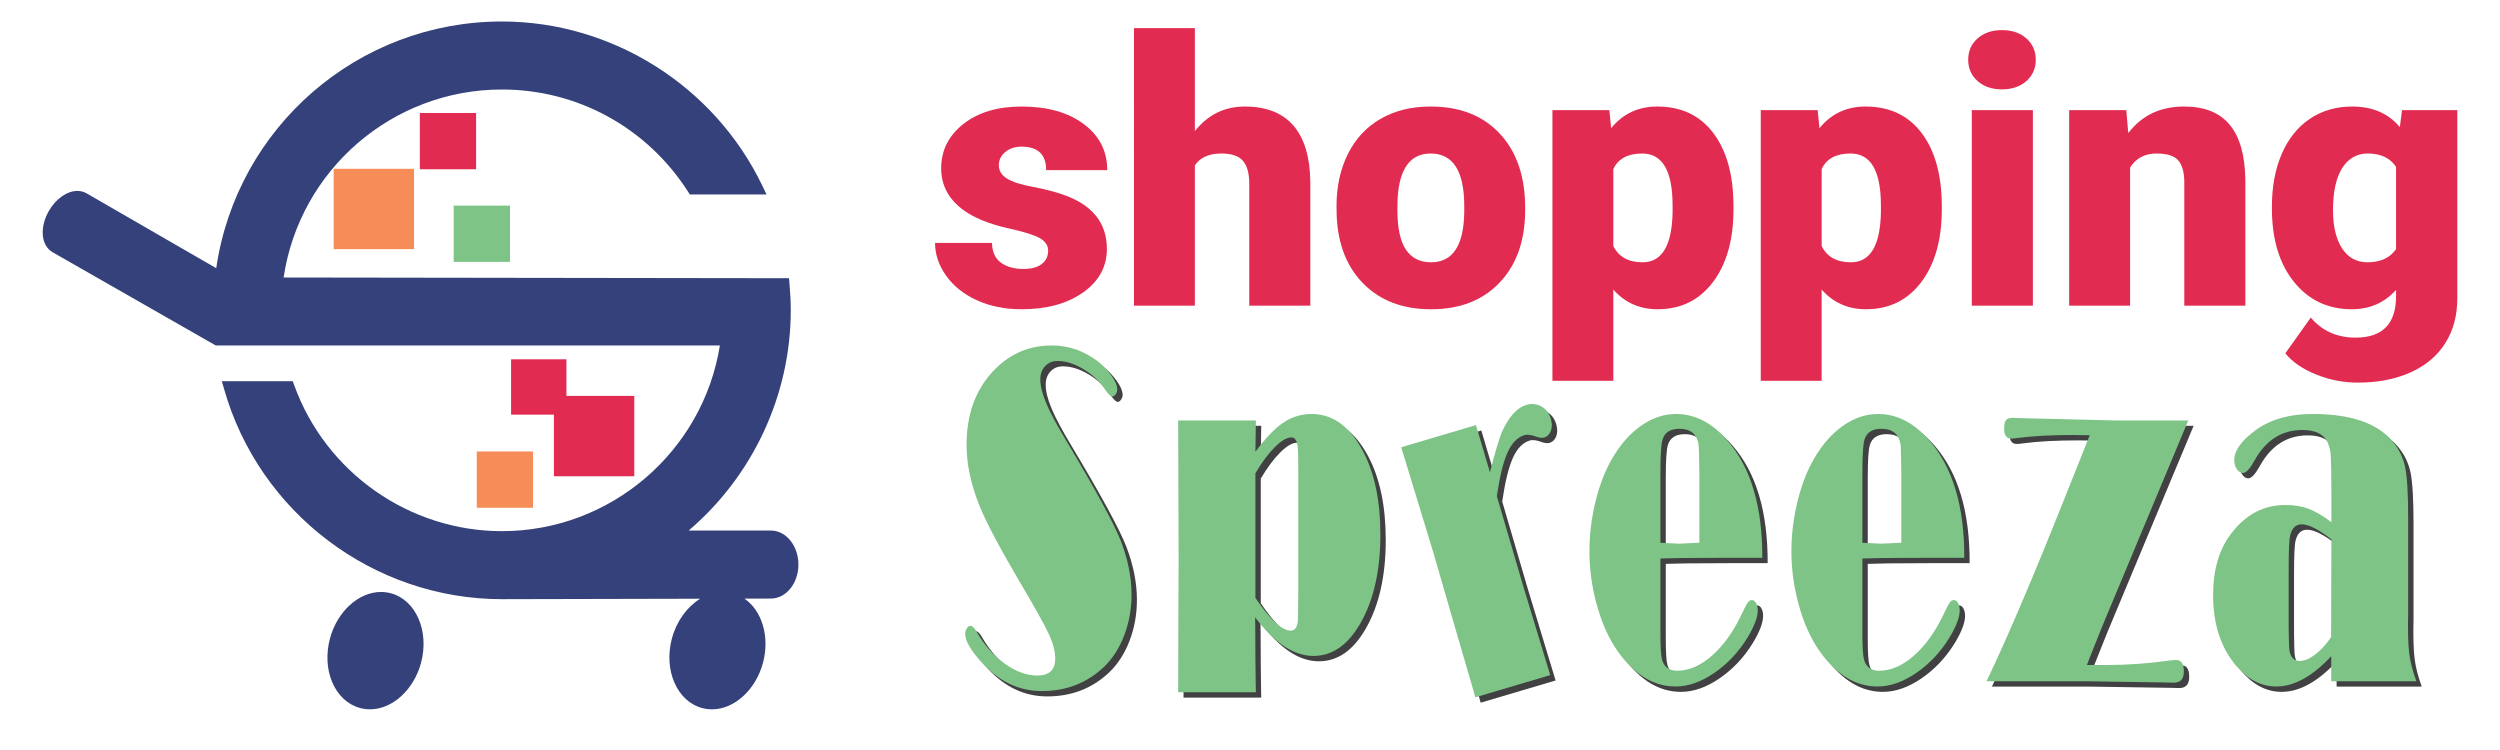 <svg xml:space="preserve" viewBox="0 0 500 150" height="150px" width="500px" y="0px" x="0px" xmlns:xlink="http://www.w3.org/1999/xlink" xmlns="http://www.w3.org/2000/svg" id="Layer_1" version="1.1">
<g>
	<g>
		<g>
			<g>
				<path d="M195.181,126.244c0.365,0,0.791,0.429,1.278,1.288c1.52,2.612,3.38,4.707,5.579,6.283
					c2.2,1.575,4.375,2.363,6.522,2.363c2.372,0,3.558-1.133,3.558-3.393c0-1.433-0.415-3.049-1.246-4.849
					c-0.831-1.801-2.817-5.359-5.959-10.677c-3.954-6.72-6.589-11.701-7.907-14.95c-1.744-4.299-2.615-8.391-2.615-12.274
					c0-5.859,1.662-10.652,4.987-14.378c3.263-3.662,7.287-5.494,12.071-5.494c3.346,0,6.417,1.068,9.215,3.2
					c1.053,0.83,1.96,1.785,2.722,2.868c0.759,1.082,1.139,1.99,1.139,2.722c0,0.352-0.106,0.676-0.318,0.979
					c-0.214,0.302-0.431,0.452-0.654,0.452c-0.345,0-0.852-0.491-1.521-1.479c-1.094-1.624-2.535-2.969-4.318-4.037
					c-1.784-1.066-3.497-1.6-5.14-1.6c-1.014,0-1.838,0.342-2.477,1.028c-0.639,0.685-0.958,1.568-0.958,2.651
					c0,1.308,0.395,2.899,1.185,4.779s2.126,4.379,4.012,7.498c5.961,9.966,9.611,16.686,10.951,20.155
					c1.399,3.662,2.098,7.198,2.098,10.604c0,2.898-0.497,5.638-1.491,8.218c-0.993,2.579-2.372,4.697-4.134,6.353
					c-3.366,3.152-7.47,4.729-12.315,4.729c-4.461,0-8.383-1.814-11.768-5.444c-2.373-2.548-3.558-4.538-3.558-5.972
					c0-0.414,0.106-0.787,0.319-1.123C194.649,126.41,194.897,126.244,195.181,126.244z" fill="#414042"></path>
				<path d="M236.708,85.162h15.539l-0.093,6.258c2.048-2.771,3.923-4.721,5.625-5.851
					c1.704-1.13,3.578-1.697,5.626-1.697c4.196,0,7.603,2.453,10.218,7.356c2.351,4.396,3.527,9.984,3.527,16.769
					c0,7.229-1.348,13.167-4.045,17.816c-2.492,4.301-5.604,6.447-9.335,6.447c-1.966,0-3.923-0.645-5.869-1.933
					c-1.946-1.29-3.882-3.225-5.807-5.805l0.03,1.768l0.029,6.258l0.061,5.206l0.032,1.769h-15.539l0.03-13.615l0.061-12.658
					l-0.091-26.415V85.162z M252.154,95.72v24.934c1.479,2.167,2.809,3.799,3.983,4.898c1.176,1.098,2.2,1.646,3.071,1.646
					c0.811,0,1.287-0.62,1.43-1.862c0.039-0.413,0.07-2.563,0.091-6.448V95.529c0-2.773-0.03-4.427-0.091-4.969
					c-0.143-1.338-0.569-2.006-1.278-2.006c-0.912,0-2.016,0.644-3.313,1.935C254.749,91.779,253.452,93.522,252.154,95.72z" fill="#414042"></path>
				<path d="M300.442,100.297l5.158,17.605l5.521,18.193l-14.985,4.442l-0.712-2.53l-2.734-9.353l-4.88-16.838
					l-5.68-18.643l-0.823-2.647l14.957-4.436l2.796,9.435c1.127-4.385,1.98-7.195,2.563-8.433c1.355-2.826,2.926-4.505,4.712-5.034
					c1.085-0.32,2.092-0.222,3.018,0.301c0.925,0.522,1.554,1.351,1.891,2.479c0.261,0.888,0.265,1.684,0.011,2.39
					c-0.255,0.706-0.703,1.154-1.343,1.344c-0.407,0.121-0.918,0.072-1.53-0.145c-1.044-0.387-1.846-0.499-2.408-0.33
					c-1.396,0.413-2.524,1.562-3.379,3.441C301.737,93.422,301.021,96.341,300.442,100.297z" fill="#414042"></path>
				<path d="M333.157,112.773v14.808c0,2.865,0.11,4.68,0.334,5.445c0.427,1.464,1.431,2.196,3.012,2.196
					c2.351,0,4.678-1.009,6.979-3.033c2.299-2.021,4.292-4.815,5.975-8.382c0.546-1.179,0.943-1.926,1.186-2.246
					c0.243-0.317,0.506-0.477,0.791-0.477c0.345,0,0.628,0.197,0.853,0.597c0.223,0.397,0.334,0.899,0.334,1.504
					c0,1.338-0.681,3.138-2.038,5.397c-1.784,2.9-4,5.256-6.645,7.071c-2.645,1.814-5.226,2.721-7.738,2.721
					c-4.316,0-8.129-2.276-11.434-6.83c-1.927-2.674-3.404-5.969-4.439-9.887c-0.912-3.438-1.367-6.88-1.367-10.32
					c0-3.311,0.404-6.629,1.216-9.956c0.81-3.329,1.927-6.202,3.345-8.626c1.642-2.832,3.589-5.028,5.838-6.59
					c2.209-1.528,4.521-2.294,6.933-2.294c3.751,0,7.146,1.737,10.188,5.206c4.744,5.416,7.094,13.266,7.055,23.551h-7.085
					l-9.122,0.048L333.157,112.773z M340.942,109.62V95.699c-0.041-2.986-0.082-4.771-0.122-5.361
					c-0.041-0.588-0.182-1.135-0.426-1.645c-0.567-1.238-1.722-1.858-3.466-1.858c-1.783,0-2.9,0.714-3.345,2.145
					c-0.285,0.858-0.427,3.1-0.427,6.72v13.921l3.71,0.191L340.942,109.62z" fill="#414042"></path>
				<path d="M373.551,112.773v14.808c0,2.865,0.112,4.68,0.335,5.445c0.424,1.464,1.429,2.196,3.01,2.196
					c2.352,0,4.678-1.009,6.979-3.033c2.299-2.021,4.29-4.815,5.975-8.382c0.547-1.179,0.942-1.926,1.185-2.246
					c0.244-0.317,0.507-0.477,0.792-0.477c0.344,0,0.628,0.197,0.851,0.597c0.223,0.397,0.335,0.899,0.335,1.504
					c0,1.338-0.679,3.138-2.036,5.397c-1.784,2.9-4,5.256-6.645,7.071c-2.646,1.814-5.226,2.721-7.739,2.721
					c-4.317,0-8.128-2.276-11.433-6.83c-1.927-2.674-3.406-5.969-4.441-9.887c-0.912-3.438-1.367-6.88-1.367-10.32
					c0-3.311,0.406-6.629,1.217-9.956c0.81-3.329,1.925-6.202,3.346-8.626c1.64-2.832,3.587-5.028,5.836-6.59
					c2.211-1.528,4.521-2.294,6.935-2.294c3.749,0,7.146,1.737,10.186,5.206c4.744,5.416,7.096,13.266,7.055,23.551h-7.086
					l-9.122,0.048L373.551,112.773z M381.335,109.62V95.699c-0.041-2.986-0.081-4.771-0.122-5.361
					c-0.04-0.588-0.18-1.135-0.425-1.645c-0.566-1.238-1.723-1.858-3.467-1.858c-1.783,0-2.899,0.714-3.344,2.145
					c-0.284,0.858-0.427,3.1-0.427,6.72v13.921l3.71,0.191L381.335,109.62z" fill="#414042"></path>
				<path d="M438.725,85.162l-17.259,41.319l-2.521,6.307l-0.485,1.288h3.859c4.233,0,8.455-0.302,12.67-0.907
					c0.567-0.063,1.015-0.095,1.336-0.095c1.015,0,1.519,0.765,1.519,2.291c0,1.499-0.669,2.246-2.005,2.246l-1.825-0.046
					l-15.901-0.241h-19.735c4.113-8.564,9.392-20.953,15.838-37.163l4.043-10.125l0.76-1.913l-3.223-0.047
					c-4.459,0-8.126,0.191-11.003,0.573c-0.607,0.097-1.096,0.145-1.458,0.145c-0.954,0-1.43-0.652-1.43-1.959
					c0-0.859,0.125-1.44,0.379-1.743c0.255-0.304,0.714-0.454,1.385-0.454l1.063,0.047l19.309,0.478H438.725z" fill="#414042"></path>
				<path d="M467.353,105.513v-5.828c-0.022-4.044-0.062-6.527-0.121-7.453c-0.063-0.922-0.244-1.751-0.55-2.482
					c-0.731-1.784-2.437-2.677-5.116-2.677c-4.142,0-7.339,2.039-9.593,6.116c-0.915,1.655-1.686,2.482-2.315,2.482
					c-0.468,0-0.874-0.255-1.218-0.763c-0.346-0.511-0.519-1.1-0.519-1.768c0-2.008,1.511-4.076,4.531-6.21
					c2.878-2.039,6.599-3.059,11.16-3.059c7.5,0,12.791,1.785,15.872,5.351c1.338,1.561,2.209,3.312,2.615,5.255
					c0.405,1.942,0.607,5.367,0.607,10.271v18.963c-0.082,3.503-0.015,6.137,0.198,7.904c0.213,1.769,0.694,3.673,1.445,5.708
					h-17.029v-5.014c-1.865,2.005-3.716,3.52-5.549,4.537c-1.835,1.018-3.644,1.527-5.43,1.527c-3.018,0-5.706-1.384-8.056-4.155
					c-3.062-3.629-4.591-8.342-4.591-14.14c0-5.127,1.236-9.265,3.713-12.419c2.882-3.726,6.454-5.589,10.72-5.589
					c1.742,0,3.285,0.247,4.626,0.741S465.626,104.209,467.353,105.513z M467.353,108.95c-2.556-2.005-4.531-3.009-5.931-3.009
					c-1.175,0-1.945,0.732-2.311,2.198c-0.203,0.796-0.304,3.105-0.304,6.926v11.416c0.02,2.516,0.071,4.046,0.152,4.587
					c0.202,1.465,0.892,2.196,2.067,2.196c0.932,0,1.972-0.437,3.116-1.313c1.146-0.876,2.194-2.03,3.147-3.464L467.353,108.95z" fill="#414042"></path>
			</g>
		</g>
		<g>
			<g>
				<path d="M194.107,125.171c0.365,0,0.791,0.429,1.278,1.288c1.52,2.612,3.38,4.706,5.579,6.283
					c2.199,1.575,4.375,2.363,6.522,2.363c2.371,0,3.557-1.133,3.557-3.393c0-1.433-0.414-3.049-1.246-4.849
					c-0.83-1.802-2.816-5.359-5.96-10.677c-3.953-6.72-6.588-11.701-7.906-14.95c-1.745-4.299-2.615-8.391-2.615-12.274
					c0-5.859,1.661-10.652,4.986-14.378c3.264-3.663,7.288-5.494,12.072-5.494c3.345,0,6.417,1.068,9.215,3.2
					c1.052,0.829,1.96,1.785,2.721,2.867c0.759,1.083,1.14,1.991,1.14,2.723c0,0.351-0.107,0.676-0.319,0.979
					c-0.213,0.303-0.431,0.453-0.654,0.453c-0.345,0-0.851-0.492-1.52-1.479c-1.094-1.624-2.535-2.969-4.318-4.037
					c-1.784-1.067-3.497-1.6-5.14-1.6c-1.014,0-1.839,0.342-2.477,1.027c-0.64,0.685-0.958,1.569-0.958,2.652
					c0,1.307,0.396,2.899,1.185,4.779c0.789,1.88,2.126,4.379,4.012,7.497c5.961,9.967,9.611,16.687,10.951,20.156
					c1.398,3.662,2.098,7.198,2.098,10.604c0,2.898-0.497,5.637-1.491,8.218c-0.993,2.579-2.372,4.697-4.135,6.353
					c-3.366,3.151-7.47,4.729-12.316,4.729c-4.46,0-8.382-1.814-11.767-5.444c-2.372-2.548-3.558-4.538-3.558-5.972
					c0-0.414,0.106-0.788,0.32-1.124C193.576,125.337,193.824,125.171,194.107,125.171z" fill="#7EC486"></path>
				<path d="M235.635,84.089h15.539l-0.093,6.258c2.047-2.771,3.923-4.721,5.625-5.851
					c1.703-1.13,3.578-1.697,5.625-1.697c4.196,0,7.604,2.453,10.218,7.356c2.352,4.395,3.528,9.983,3.528,16.768
					c0,7.23-1.349,13.167-4.045,17.817c-2.493,4.3-5.604,6.447-9.335,6.447c-1.967,0-3.923-0.645-5.869-1.933
					c-1.946-1.29-3.882-3.226-5.808-5.805l0.031,1.768l0.029,6.258l0.061,5.206l0.032,1.769h-15.539l0.03-13.615l0.061-12.658
					l-0.091-26.415V84.089z M251.081,94.646v24.934c1.479,2.167,2.808,3.798,3.983,4.898c1.176,1.098,2.2,1.646,3.07,1.646
					c0.812,0,1.288-0.621,1.431-1.863c0.039-0.413,0.07-2.563,0.09-6.447V94.456c0-2.773-0.03-4.427-0.09-4.969
					c-0.143-1.338-0.569-2.007-1.278-2.007c-0.912,0-2.016,0.645-3.313,1.935C253.676,90.706,252.379,92.449,251.081,94.646z" fill="#7EC486"></path>
				<path d="M299.369,99.224l5.158,17.605l5.519,18.193l-14.984,4.442l-0.711-2.53l-2.734-9.353l-4.88-16.838
					l-5.68-18.643l-0.823-2.647l14.956-4.436l2.797,9.435c1.126-4.385,1.979-7.195,2.563-8.434c1.355-2.825,2.926-4.504,4.712-5.033
					c1.084-0.32,2.092-0.222,3.016,0.301c0.927,0.522,1.556,1.351,1.892,2.479c0.262,0.887,0.266,1.684,0.012,2.39
					c-0.255,0.706-0.703,1.154-1.343,1.344c-0.407,0.12-0.919,0.072-1.53-0.145c-1.045-0.387-1.847-0.499-2.408-0.33
					c-1.397,0.412-2.524,1.561-3.379,3.441C300.664,92.349,299.948,95.268,299.369,99.224z" fill="#7EC486"></path>
				<path d="M332.084,111.7v14.808c0,2.864,0.11,4.68,0.334,5.445c0.427,1.464,1.43,2.196,3.012,2.196
					c2.351,0,4.678-1.009,6.978-3.033c2.3-2.022,4.293-4.815,5.976-8.382c0.546-1.18,0.943-1.926,1.186-2.246
					c0.243-0.317,0.506-0.478,0.791-0.478c0.345,0,0.628,0.198,0.853,0.598c0.223,0.397,0.334,0.899,0.334,1.503
					c0,1.339-0.681,3.139-2.038,5.398c-1.784,2.9-4,5.256-6.645,7.071c-2.645,1.814-5.226,2.721-7.739,2.721
					c-4.315,0-8.128-2.276-11.433-6.83c-1.927-2.675-3.404-5.969-4.439-9.887c-0.912-3.438-1.367-6.88-1.367-10.32
					c0-3.311,0.404-6.63,1.216-9.957c0.81-3.328,1.927-6.202,3.343-8.625c1.644-2.832,3.59-5.029,5.84-6.59
					c2.209-1.528,4.521-2.294,6.933-2.294c3.751,0,7.146,1.737,10.188,5.206c4.743,5.415,7.094,13.266,7.054,23.551h-7.084
					l-9.123,0.048L332.084,111.7z M339.868,108.547V94.626c-0.041-2.986-0.081-4.771-0.121-5.361
					c-0.042-0.588-0.184-1.135-0.426-1.646c-0.567-1.237-1.723-1.857-3.466-1.857c-1.783,0-2.9,0.714-3.346,2.145
					c-0.284,0.858-0.426,3.1-0.426,6.72v13.921l3.71,0.191L339.868,108.547z" fill="#7EC486"></path>
				<path d="M372.477,111.7v14.808c0,2.864,0.112,4.68,0.336,5.445c0.424,1.464,1.429,2.196,3.01,2.196
					c2.352,0,4.678-1.009,6.979-3.033c2.299-2.022,4.29-4.815,5.975-8.382c0.546-1.18,0.942-1.926,1.185-2.246
					c0.244-0.317,0.507-0.478,0.792-0.478c0.344,0,0.628,0.198,0.851,0.598c0.223,0.397,0.335,0.899,0.335,1.503
					c0,1.339-0.679,3.139-2.037,5.398c-1.783,2.9-3.999,5.256-6.645,7.071c-2.646,1.814-5.225,2.721-7.739,2.721
					c-4.316,0-8.128-2.276-11.433-6.83c-1.927-2.675-3.405-5.969-4.44-9.887c-0.912-3.438-1.367-6.88-1.367-10.32
					c0-3.311,0.406-6.63,1.217-9.957c0.81-3.328,1.925-6.202,3.346-8.625c1.64-2.832,3.587-5.029,5.836-6.59
					c2.211-1.528,4.521-2.294,6.934-2.294c3.75,0,7.146,1.737,10.187,5.206c4.743,5.415,7.096,13.266,7.055,23.551h-7.086
					l-9.122,0.048L372.477,111.7z M380.262,108.547V94.626c-0.041-2.986-0.081-4.771-0.122-5.361
					c-0.041-0.588-0.18-1.135-0.426-1.646c-0.566-1.237-1.722-1.857-3.466-1.857c-1.783,0-2.899,0.714-3.344,2.145
					c-0.284,0.858-0.428,3.1-0.428,6.72v13.921l3.711,0.191L380.262,108.547z" fill="#7EC486"></path>
				<path d="M437.651,84.089l-17.259,41.319l-2.521,6.307l-0.486,1.288h3.86c4.233,0,8.455-0.302,12.67-0.907
					c0.567-0.063,1.014-0.095,1.336-0.095c1.013,0,1.519,0.765,1.519,2.291c0,1.499-0.669,2.246-2.005,2.246l-1.825-0.046
					l-15.901-0.241h-19.737c4.115-8.565,9.394-20.953,15.84-37.163l4.042-10.125l0.761-1.913l-3.223-0.047
					c-4.459,0-8.126,0.191-11.004,0.573c-0.606,0.097-1.095,0.145-1.458,0.145c-0.954,0-1.43-0.653-1.43-1.959
					c0-0.86,0.126-1.44,0.38-1.744c0.255-0.303,0.714-0.453,1.385-0.453l1.063,0.047l19.309,0.478H437.651z" fill="#7EC486"></path>
				<path d="M466.278,104.439v-5.83c-0.021-4.042-0.061-6.526-0.121-7.451c-0.062-0.922-0.244-1.751-0.549-2.482
					c-0.731-1.784-2.437-2.677-5.116-2.677c-4.142,0-7.339,2.039-9.594,6.116c-0.914,1.655-1.686,2.482-2.314,2.482
					c-0.469,0-0.874-0.255-1.219-0.763c-0.345-0.511-0.518-1.1-0.518-1.768c0-2.008,1.51-4.076,4.531-6.211
					c2.878-2.038,6.599-3.058,11.16-3.058c7.5,0,12.79,1.784,15.872,5.351c1.338,1.561,2.209,3.312,2.615,5.255
					c0.405,1.942,0.607,5.367,0.607,10.271v18.963c-0.082,3.504-0.015,6.138,0.198,7.905c0.213,1.769,0.694,3.673,1.445,5.708
					h-17.029v-5.015c-1.865,2.006-3.716,3.52-5.549,4.538c-1.835,1.018-3.645,1.527-5.43,1.527c-3.019,0-5.706-1.384-8.057-4.156
					c-3.061-3.628-4.591-8.341-4.591-14.139c0-5.128,1.236-9.266,3.714-12.419c2.882-3.727,6.454-5.589,10.719-5.589
					c1.742,0,3.286,0.247,4.627,0.741C463.021,102.234,464.553,103.136,466.278,104.439z M466.278,107.877
					c-2.555-2.006-4.53-3.009-5.93-3.009c-1.175,0-1.945,0.732-2.311,2.198c-0.203,0.796-0.304,3.105-0.304,6.925v11.417
					c0.02,2.516,0.07,4.045,0.151,4.586c0.203,1.466,0.893,2.197,2.068,2.197c0.932,0,1.971-0.437,3.116-1.313
					c1.146-0.876,2.193-2.032,3.147-3.464L466.278,107.877z" fill="#7EC486"></path>
			</g>
		</g>
		<g>
			<g>
				<path d="M209.629,50.144c0-1.036-0.542-1.867-1.625-2.493c-1.085-0.626-3.145-1.277-6.18-1.952
					c-3.036-0.673-5.542-1.559-7.516-2.656c-1.977-1.095-3.482-2.426-4.518-3.993c-1.036-1.565-1.553-3.36-1.553-5.384
					c0-3.589,1.481-6.546,4.444-8.873c2.963-2.324,6.842-3.486,11.636-3.486c5.155,0,9.299,1.168,12.432,3.505
					c3.131,2.337,4.698,5.409,4.698,9.216h-12.215c0-3.132-1.65-4.699-4.951-4.699c-1.278,0-2.349,0.356-3.216,1.066
					c-0.867,0.711-1.3,1.596-1.3,2.656c0,1.084,0.529,1.964,1.59,2.638c1.06,0.674,2.752,1.229,5.077,1.662
					c2.324,0.434,4.366,0.952,6.125,1.554c5.877,2.024,8.817,5.649,8.817,10.876c0,3.566-1.585,6.469-4.751,8.709
					c-3.168,2.241-7.271,3.361-12.305,3.361c-3.349,0-6.336-0.603-8.962-1.807c-2.626-1.205-4.673-2.843-6.143-4.915
					s-2.203-4.252-2.203-6.541h11.382c0.048,1.807,0.651,3.126,1.807,3.957c1.156,0.832,2.638,1.247,4.444,1.247
					c1.663,0,2.909-0.337,3.74-1.012C209.213,52.108,209.629,51.229,209.629,50.144z" fill="#E12B50"></path>
				<path d="M238.972,26.222c2.603-3.276,5.927-4.915,9.974-4.915c4.313,0,7.564,1.277,9.758,3.831
					c2.19,2.554,3.312,6.323,3.36,11.311V61.13h-12.214V36.737c0-2.072-0.421-3.596-1.265-4.571
					c-0.843-0.976-2.277-1.463-4.299-1.463c-2.506,0-4.277,0.795-5.313,2.385V61.13h-12.177V5.624h12.177V26.222z" fill="#E12B50"></path>
				<path d="M267.302,41.219c0-3.903,0.761-7.378,2.277-10.426c1.519-3.047,3.697-5.39,6.541-7.028
					c2.843-1.639,6.18-2.458,10.011-2.458c5.854,0,10.467,1.813,13.839,5.438c3.373,3.626,5.061,8.559,5.061,14.798v0.434
					c0,6.095-1.693,10.931-5.077,14.509c-3.386,3.578-7.969,5.367-13.75,5.367c-5.566,0-10.035-1.668-13.408-5.005
					c-3.372-3.337-5.191-7.86-5.456-13.569L267.302,41.219z M279.48,41.978c0,3.613,0.566,6.264,1.7,7.95
					c1.131,1.687,2.805,2.53,5.022,2.53c4.337,0,6.553-3.337,6.649-10.009v-1.229c0-7.011-2.242-10.516-6.722-10.516
					c-4.072,0-6.276,3.023-6.613,9.07L279.48,41.978z" fill="#E12B50"></path>
				<path d="M346.696,41.869c0,6.071-1.367,10.919-4.101,14.544c-2.736,3.626-6.43,5.439-11.077,5.439
					c-3.589,0-6.541-1.314-8.854-3.939v18.248h-12.179V22.03h11.384l0.361,3.613c2.337-2.892,5.407-4.336,9.214-4.336
					c4.817,0,8.565,1.776,11.239,5.33c2.676,3.554,4.012,8.438,4.012,14.654V41.869z M334.518,41.11
					c0-6.938-2.023-10.407-6.072-10.407c-2.889,0-4.816,1.036-5.78,3.107v15.395c1.061,2.168,3.011,3.252,5.854,3.252
					c3.88,0,5.879-3.349,5.999-10.046V41.11z" fill="#E12B50"></path>
				<path d="M388.361,41.869c0,6.071-1.366,10.919-4.102,14.544c-2.734,3.626-6.426,5.439-11.077,5.439
					c-3.59,0-6.539-1.314-8.852-3.939v18.248h-12.178V22.03h11.381l0.361,3.613c2.339-2.892,5.408-4.336,9.216-4.336
					c4.817,0,8.564,1.776,11.24,5.33c2.674,3.554,4.01,8.438,4.01,14.654V41.869z M376.182,41.11c0-6.938-2.021-10.407-6.069-10.407
					c-2.891,0-4.818,1.036-5.781,3.107v15.395c1.058,2.168,3.011,3.252,5.853,3.252c3.879,0,5.88-3.349,5.998-10.046V41.11z" fill="#E12B50"></path>
				<path d="M393.638,11.948c0-1.735,0.626-3.156,1.88-4.265c1.252-1.107,2.879-1.662,4.877-1.662
					c2,0,3.627,0.555,4.88,1.662c1.251,1.108,1.88,2.53,1.88,4.265c0,1.734-0.629,3.156-1.88,4.264
					c-1.253,1.109-2.88,1.663-4.88,1.663c-1.998,0-3.625-0.554-4.877-1.663C394.264,15.104,393.638,13.682,393.638,11.948z
					 M406.575,61.13H394.36v-39.1h12.215V61.13z" fill="#E12B50"></path>
				<path d="M425.258,22.03l0.398,4.589c2.698-3.542,6.419-5.313,11.166-5.313c4.071,0,7.112,1.217,9.124,3.649
					c2.012,2.434,3.054,6.095,3.126,10.986V61.13h-12.214V36.448c0-1.976-0.398-3.427-1.192-4.354
					c-0.796-0.927-2.24-1.391-4.337-1.391c-2.386,0-4.155,0.939-5.312,2.818V61.13h-12.179v-39.1H425.258z" fill="#E12B50"></path>
				<path d="M454.384,41.291c0-3.951,0.651-7.444,1.952-10.479c1.301-3.036,3.168-5.379,5.602-7.029
					c2.433-1.651,5.263-2.476,8.491-2.476c4.072,0,7.251,1.373,9.541,4.12l0.434-3.396h11.058v37.618
					c0,3.444-0.801,6.438-2.402,8.979c-1.603,2.542-3.922,4.492-6.958,5.854c-3.034,1.36-6.552,2.041-10.551,2.041
					c-2.868,0-5.644-0.542-8.33-1.626c-2.687-1.084-4.74-2.493-6.162-4.228l5.097-7.155c2.265,2.674,5.251,4.011,8.96,4.011
					c5.397,0,8.096-2.771,8.096-8.312v-1.229c-2.336,2.579-5.287,3.867-8.854,3.867c-4.769,0-8.625-1.826-11.563-5.475
					c-2.94-3.65-4.41-8.534-4.41-14.654V41.291z M466.599,42.05c0,3.204,0.602,5.74,1.807,7.607c1.204,1.867,2.892,2.8,5.059,2.8
					c2.626,0,4.542-0.88,5.746-2.638V33.376c-1.181-1.782-3.072-2.674-5.673-2.674c-2.169,0-3.866,0.97-5.096,2.909
					C467.214,35.551,466.599,38.364,466.599,42.05z" fill="#E12B50"></path>
			</g>
		</g>
	</g>
	<rect height="11.256" width="11.257" fill="#F68C57" y="90.295" x="95.35"></rect>
	<rect height="16.072" width="16.071" fill="#F68C57" y="33.759" x="66.737"></rect>
	<g>
		<g>
			<rect height="16.073" width="16.071" fill="#E12B50" y="79.179" x="110.786"></rect>
			<rect height="11.069" width="11.07" fill="#E12B50" y="71.861" x="102.217"></rect>
			<rect height="11.256" width="11.257" fill="#E12B50" y="22.596" x="83.965"></rect>
		</g>
	</g>
	<rect height="11.256" width="11.258" fill="#7EC486" y="41.123" x="90.738"></rect>
	<path d="M142.395,141.864c-0.67,0-1.336-0.088-1.981-0.26c-5.02-1.345-7.726-7.588-6.032-13.915
		c0.936-3.487,3.063-6.356,5.661-7.946c-15.648,0.038-38.793,0.092-39.655,0.092c-25.69,0-48.54-17.275-55.565-42.008l-0.453-1.592
		h14.179l0.298,0.824c6.318,17.449,23.011,29.171,41.541,29.171c21.684,0,40.176-15.863,43.589-37.132H43.156L10.514,50.445
		c-1.185-0.683-1.9-2.025-1.969-3.685c-0.061-1.474,0.378-3.104,1.237-4.59c1.399-2.422,3.632-3.987,5.69-3.987
		c0.667,0,1.286,0.161,1.837,0.479l25.938,14.976c4.135-28.259,28.373-49.34,57.141-49.34c22.035,0,42.468,12.875,52.058,32.8
		l0.863,1.793h-15.344l-0.37-0.577C129.408,25.532,115.5,17.9,100.388,17.9c-21.922,0-40.452,16.065-43.666,37.599l101.076,0.146
		l0.104,1.135c0.168,1.856,0.251,3.586,0.251,5.288c0,16.902-7.575,33.107-20.425,44.04h16.458c3.03,0,5.495,3.05,5.495,6.802
		c0,3.75-2.465,6.801-5.495,6.801c0.001,0-2.028,0.005-5.299,0.012c3.482,2.378,5.118,7.585,3.706,12.849
		c-1.441,5.387-5.73,9.294-10.194,9.294H142.395z M74.009,141.864c-0.671,0-1.336-0.088-1.981-0.26
		c-2.494-0.668-4.486-2.526-5.611-5.23c-1.077-2.593-1.227-5.678-0.42-8.685c1.442-5.387,5.732-9.296,10.2-9.296
		c0.668,0,1.335,0.089,1.98,0.261c5.021,1.347,7.727,7.591,6.03,13.916C82.765,137.957,78.476,141.864,74.009,141.864
		L74.009,141.864z" fill="#34417A"></path>
</g>
</svg>
